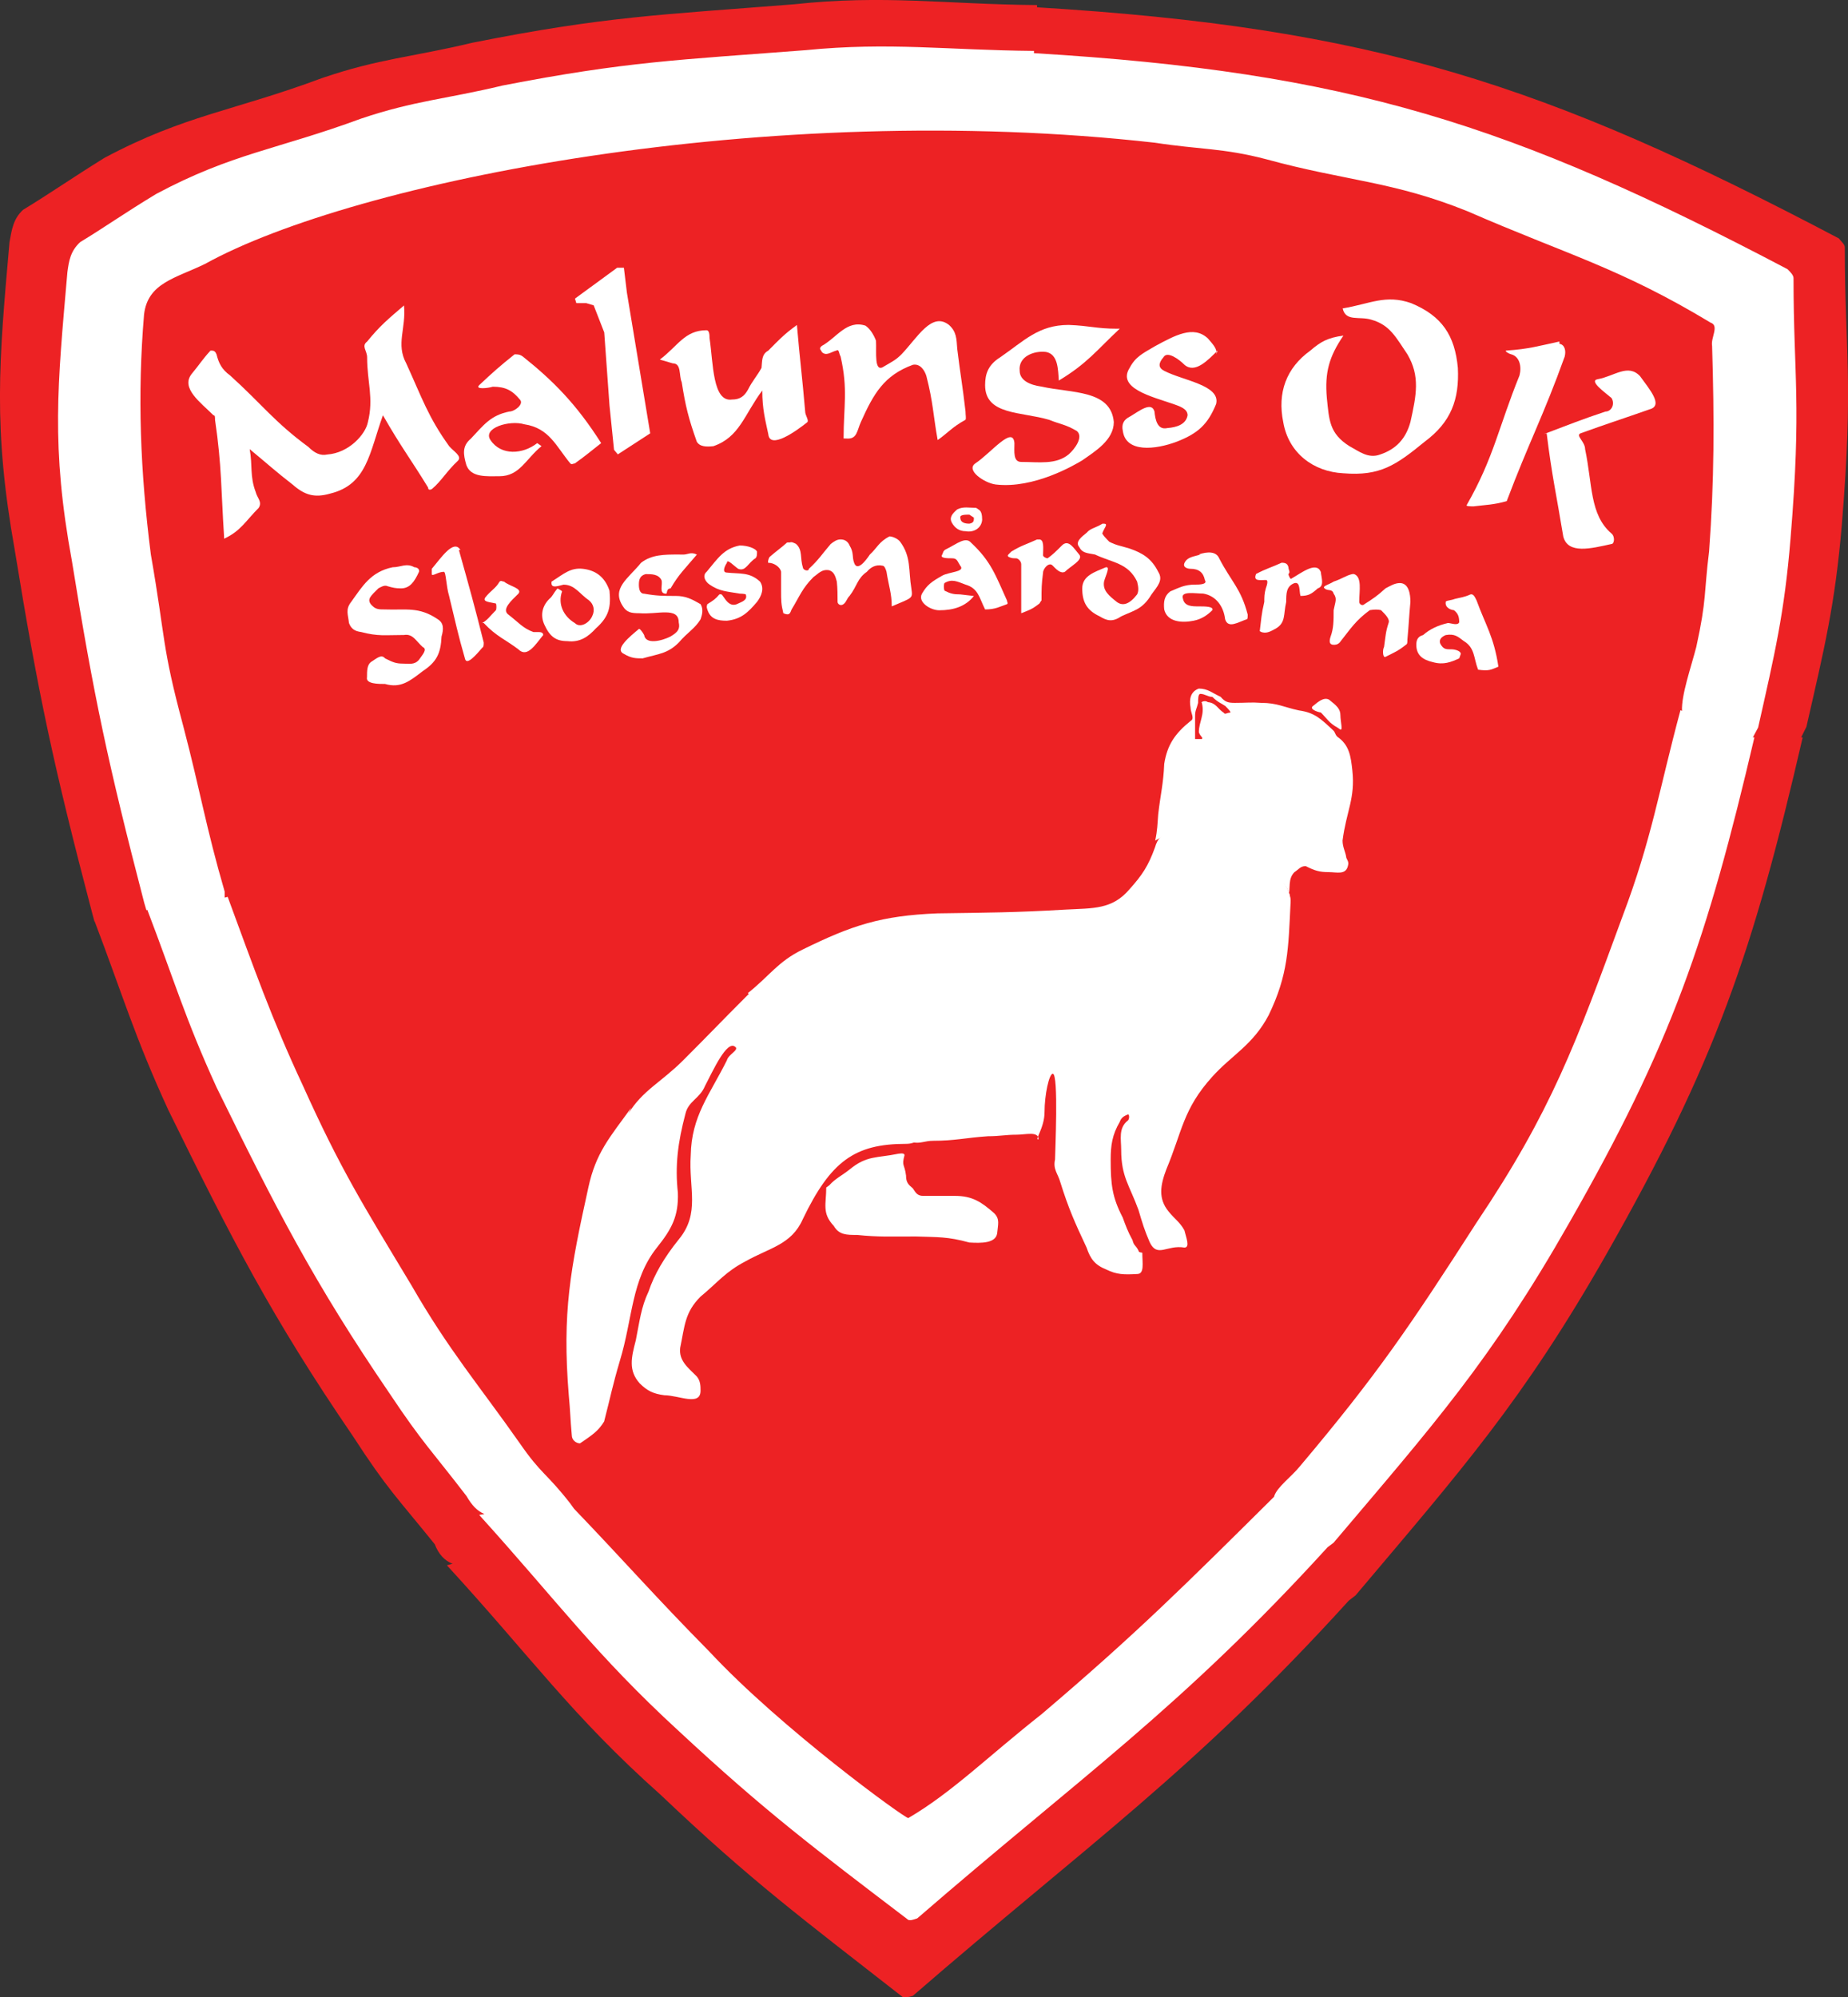 <?xml version="1.0" encoding="UTF-8"?>
<svg id="Layer_1" data-name="Layer 1" xmlns="http://www.w3.org/2000/svg" viewBox="0 0 313.15 338.51">
  <rect x="0" y="0" width="313.15" height="338.51" fill="#333333" stroke="none"/>
  <defs>
    <style>
      .cls-1 {
        fill: #fff;
      }

      .cls-1, .cls-2 {
        fill-rule: evenodd;
      }

      .cls-2 {
        fill: #ed2224;
      }
    </style>
  </defs>
  <g id="_529.006_Paved_area_1" data-name="529.006 Paved area 1">
    <g>
      <path class="cls-2" d="m76.62,265.03l-.89.26c14.29,15.56,21.05,25.38,36.23,38.91,15.43,14.67,24.11,21.05,41.07,34.31.51,0,.89,0,1.66-.26,29.59-25.64,47.58-38.01,73.86-66.97l1.15-.89c17.86-21.17,28.32-32.91,42.48-57.78,18.5-32.53,24.87-51.15,33.29-87.63h-.26l.89-1.79c3.06-13.39,4.85-20.66,6-34.19,2.04-24.75.51-29.08.51-47.07,0-.51-.51-.89-1.02-1.53C261.7,14.13,232.49,4.69,175.73,1.24v-.38c-15.43-.13-25.89-1.79-41.2-.13-22.58,1.79-32.02,2.04-54.47,6.51-10.08,2.42-15.82,2.68-25.51,6-15.05,5.61-23.22,6.25-36.86,13.52-5.74,3.57-9.18,6-13.78,8.8-1.66,1.53-1.91,3.32-2.3,5.49-1.79,20.28-2.81,31.38.89,52.17,3.95,24.24,6.51,36.35,13.14,61.61l.38,1.4v-.13c4.85,12.76,6.76,19.52,12.5,32.02,10.71,21.81,17.48,35.08,31.25,55.23,5.87,9.06,7.53,10.46,13.9,18.37.64,1.66,1.66,2.81,3.06,3.32h-.13m142.48-3.32c-16.2,16.46-24.75,24.87-41.97,39.67-9.57,7.53-16.2,14.03-24.11,18.62-.64,0-22.71-16.2-35.72-29.98-9.82-10.08-14.8-15.82-24.36-25.89l-.64-1.02c-4.34-5.36-5.1-4.97-9.18-10.71-7.4-10.59-12.63-16.58-19.39-28.57-8.93-14.67-12.76-20.92-19.64-35.97-5.74-12.25-8.67-21.17-13.52-34.19l-.51.26v-1.15c-3.44-11.74-4.34-17.86-7.53-29.85-3.95-14.8-3.19-15.43-5.87-31-1.66-15.05-2.3-28.96-1.02-43.37.51-5.87,5.49-6.63,10.84-9.18,27.17-15.05,101.41-29.72,171.18-21.81,7.91,1.28,12.12.89,20.15,2.93,14.16,3.83,22.58,3.83,36.1,9.44,17.99,7.78,27.43,10.2,43.75,20.15,1.66.51,0,2.55.26,4.08.38,13.27.38,24.36-.51,37.12-1.02,7.65-.38,8.55-2.42,17.22-.77,3.83-2.68,8.67-2.55,11.61l-.26-.13c-3.95,14.8-5.1,23.22-10.46,37.25-8.29,22.83-12.76,35.08-26.15,55.36-11.99,18.62-18.11,27.43-31.76,44.01-1.66,1.91-4.34,3.57-4.85,5.23"/>
      <path class="cls-2" d="m6.08,41.04l22.96,134.83,123.09,150.9,57.15-45.92,67.61-90.57,24.62-74.62,2.04-70.41-70.92-31.51-87.38-8.42L41.79,22.29"/>
    </g>
  </g>
  <g id="_529.003_Paved_area_3" data-name="529.003 Paved area 3">
    <g>
      <path class="cls-1" d="m37.97,91.3c2.81-1.28,3.7-3.06,5.87-5.23.64-1.02-.26-1.66-.51-2.68-1.02-2.68-.51-4.46-1.02-7.27,2.93,2.42,4.46,3.83,7.27,6,2.04,1.79,3.7,2.3,6.38,1.53,6.25-1.53,6.63-6.89,8.93-13.27,3.06,5.36,4.85,7.65,7.65,12.25,0,.26.13.51.64.26,1.66-1.4,2.42-2.93,4.46-4.85.64-.77-.77-1.53-1.53-2.42-3.57-4.97-4.59-8.16-7.27-14.03-1.79-3.32,0-5.87-.38-9.82-2.68,2.3-4.08,3.44-6.25,6.12-1.02.77,0,1.53,0,2.68,0,4.21,1.15,6.89.13,10.97-.38,2.04-3.19,5.23-6.89,5.49-1.15.26-2.17-.26-3.19-1.28-5.74-4.21-7.91-7.27-13.27-12.12-1.4-1.02-1.91-2.04-2.3-3.57-.26-.64-.51-.64-1.02-.64-1.4,1.53-1.91,2.42-3.19,3.95-1.91,2.42,1.53,4.85,3.7,7.02.26,0,.26.26.26.77,1.15,7.78,1.02,11.99,1.53,19.77"/>
      <path class="cls-1" d="m91.03,75.1c-2.42,1.91-6.12,2.17-7.91-.51-1.4-2.04,3.19-3.44,5.74-2.68,4.21.64,5.36,3.7,7.78,6.63.26.26.51,0,.77,0,1.79-1.28,2.68-2.04,4.46-3.44-4.21-6.63-8.16-10.59-13.27-14.67-.51-.38-.89-.38-1.4-.38-2.55,2.04-3.7,3.06-6,5.23-.77.77,1.53.51,2.3.26,2.17,0,3.32.64,4.59,2.17.77.77-.89,2.04-1.79,2.04-3.19.64-4.34,2.3-6.51,4.59-1.53,1.28-1.28,2.68-.77,4.46.77,2.17,3.44,1.91,5.61,1.91,3.44,0,4.46-2.93,7.14-5.1"/>
      <path class="cls-1" d="m97.66,51.37h1.66l1.28.38,1.79,4.59.89,12.37.77,7.53.64.77,5.49-3.57-3.95-23.85-.51-4.21h-1.15l-7.14,5.23"/>
      <path class="cls-1" d="m113.99,61.58c1.53,0,1.02,2.04,1.53,3.19.64,4.08,1.15,6.12,2.55,10.08.51.89,1.66.89,2.81.77,4.46-1.53,5.23-5.36,8.29-9.44,0,3.19.51,4.97,1.02,7.4.26,2.68,4.72-.51,6.63-2.04.26-.38-.38-1.15-.38-1.79-.51-6-.89-8.67-1.4-14.67-2.3,1.66-3.19,2.68-4.85,4.34-1.15.64-1.02,1.66-1.15,2.93-.77,1.4-1.53,2.17-2.3,3.7-.64,1.15-1.4,1.66-2.68,1.66-3.32.51-3.19-6.12-3.83-10.46,0-.38,0-1.28-.51-1.28-3.7,0-4.85,2.68-7.91,4.97"/>
      <path class="cls-1" d="m143.71,74.33c1.53,0,1.53-1.4,2.17-2.81,2.17-4.85,3.95-7.91,8.8-9.69,1.28-.26,2.04,1.02,2.3,1.91,1.15,4.46,1.15,6.63,1.91,10.84,1.66-1.15,2.42-2.17,4.72-3.44.13-.26,0-.77,0-1.4-.51-4.46-.89-6.38-1.4-10.59-.13-1.79-.13-2.93-1.4-4.08-2.93-2.3-5.36,2.17-8.04,4.97-1.02,1.02-1.66,1.28-2.93,2.04-1.79,1.28-1.28-2.42-1.4-4.34-.38-1.02-1.02-2.04-1.79-2.55-3.19-1.02-4.85,2.04-7.4,3.44-.64.51,0,.77,0,1.02.77.77,1.53,0,2.55-.26.38-.26.38.64.64,1.02,1.28,5.61.51,8.42.51,13.9"/>
      <path class="cls-1" d="m189.25,55.71c-3.44,0-4.59-.51-8.16-.64-5.1,0-7.53,2.68-11.61,5.49-2.04,1.28-2.55,2.81-2.55,4.72,0,5.1,6.12,4.46,10.84,5.87,1.91.77,2.81.77,4.72,1.91,1.15,1.02-.38,3.06-1.4,3.95-2.17,1.79-5.1,1.28-8.04,1.28-1.4,0-1.15-1.79-1.15-3.19-.26-3.06-3.95,1.66-6.63,3.44-1.66,1.15,1.53,3.32,3.44,3.57,6.51.77,13.39-3.32,14.67-4.08,2.17-1.53,5.36-3.44,5.36-6.51-.51-5.49-7.14-4.85-12.25-6-1.91-.26-3.7-1.02-3.7-2.68-.26-2.42,2.42-3.44,4.46-3.19,2.04.38,2.04,2.93,2.17,4.85,4.85-2.93,6.38-5.1,10.33-8.8"/>
      <path class="cls-1" d="m206.09,60.05c.26-.89-.64-1.79-1.4-2.68-2.42-2.3-5.61-.51-8.93,1.28-2.17,1.28-3.32,1.79-4.34,3.7-2.17,3.44,3.7,4.85,7.4,6.12,1.02.38,2.42.77,2.42,1.91-.26,1.53-1.79,2.04-3.44,2.17-1.66.38-2.04-1.4-2.17-2.81-.51-1.79-2.68,0-4.21.89-1.02.51-1.4,1.28-1.15,2.42.51,3.7,5.49,3.19,9.18,1.79,3.57-1.4,5.23-2.93,6.63-6.38.77-3.19-5.61-3.95-8.8-5.61-1.02-.51-1.02-1.28-.13-2.3.64-1.15,2.68.38,3.57,1.28,1.79,1.53,3.95-.77,5.61-2.42"/>
      <path class="cls-1" d="m227.52,52.27c.51,2.3,2.81,1.28,4.85,1.91,3.19.89,4.21,3.06,6.12,5.87,2.17,3.7,1.53,6.89.51,11.48-.77,2.81-2.42,4.59-5.1,5.49-2.04.77-3.57-.51-5.23-1.4-3.44-2.17-3.44-4.46-3.83-8.16-.38-4.34.38-7.02,2.81-10.59-2.68.38-3.83,1.02-5.61,2.55-4.08,2.93-5.61,7.14-4.59,12.12.89,5.23,5.1,8.42,10.2,8.67,6.25.51,8.93-1.4,13.78-5.36,4.46-3.32,5.87-7.14,5.61-12.5-.51-5.49-2.68-8.8-7.91-10.97-4.34-1.53-7.02.13-11.61.89"/>
      <path class="cls-1" d="m264.25,57.88c-3.57.77-5.23,1.28-8.93,1.53-.51,0,.26.51.77.64,1.4.38,1.79,2.04,1.4,3.57-3.57,8.8-4.34,13.9-8.93,21.94-.26.26.64.26,1.15.26,2.04-.26,3.44-.26,5.61-.89,3.7-9.82,6.25-14.54,9.82-24.49.26-1.02,0-2.04-.89-2.17"/>
      <path class="cls-1" d="m262.09,73.44c.89,7.27,1.66,10.46,2.81,17.48.77,3.06,4.72,2.04,8.16,1.28.51,0,.64-1.28,0-1.79-3.7-3.19-3.19-8.29-4.46-14.29,0-1.28-1.66-2.3-.77-2.68,4.21-1.53,7.4-2.55,11.74-4.08,2.3-.64,0-3.32-1.66-5.61-2.04-2.17-4.34,0-7.14.51-1.66.26,1.28,2.3,2.3,3.19.64,1.02,0,2.3-1.02,2.3-4.21,1.4-6.38,2.3-10.46,3.83"/>
      <path class="cls-1" d="m106.97,187.73c-3.7,5.1-6,7.65-7.27,13.52-3.06,13.9-4.46,21.17-3.32,35.21.26,2.68.26,4.08.51,6.76,0,.89.77,1.4,1.4,1.4,2.04-1.4,3.06-2.04,4.08-3.7,1.15-4.46,1.4-6,2.68-10.33,2.17-7.14,1.91-13.65,6.25-19.13,2.55-3.19,3.7-5.36,3.57-9.31-.51-4.59,0-8.55,1.28-13.39.51-2.17,2.42-2.55,3.32-4.72,1.4-2.68,3.7-7.78,5.1-6.63.77.51-1.15,1.28-1.4,2.3-2.93,5.87-6,9.44-6.12,16.07-.38,5.61,1.66,9.82-2.04,14.29q-3.7,4.59-5.1,8.8c-1.28,2.68-1.53,5.1-2.17,8.29-.77,2.93-1.28,5.1.64,7.27,1.28,1.28,2.3,1.79,4.21,2.04,2.42,0,6.12,1.91,6.12-.77,0-.77,0-1.66-.64-2.42-1.53-1.53-3.06-2.68-2.81-4.85.77-3.7.77-6,3.44-8.67,2.93-2.42,4.21-4.21,7.65-6,4.08-2.3,7.78-2.81,9.69-7.14,4.72-9.82,8.8-12.76,17.48-12.76,6.38,0,2.93-12.5-2.42-15.43-6.38-3.44-9.31-5.87-16.2-7.91-3.44-.64-5.87-4.34-8.42-1.66-4.34,4.34-6.25,6.38-10.71,10.84-3.7,3.7-6.89,5.1-9.31,9.06"/>
      <path class="cls-1" d="m154.68,193.6c1.28.26,2.04-.26,3.44-.26,3.7,0,5.49-.51,9.31-.77,2.04,0,2.93-.26,4.85-.26,1.53,0,3.7-.64,3.7.77-.77.26,1.02-1.91,1.02-4.59,0-2.93.77-6.51,1.4-6.51,1.02,0,.38,13.52.38,14.54-.38,1.66.51,2.42.89,3.83,1.4,4.46,2.42,6.76,4.46,11.1.64,1.91,1.4,2.93,3.32,3.7,1.79.89,3.06.89,5.23.77,1.28,0,.89-1.79.89-3.57,0-.13-.64,0-.64-.38-.51-1.02-.77-.77-1.02-1.79-.77-1.4-1.15-2.42-1.66-3.83-1.79-3.44-2.04-5.61-2.04-9.82,0-2.42.26-4.21,1.53-6.38.26-.77.77-1.02,1.4-1.28.26,0,.26.77,0,1.02-1.66,1.28-1.15,3.19-1.15,4.97,0,4.59,1.4,6,2.93,10.2.64,2.17,1.02,3.44,1.91,5.49,1.28,2.68,2.93.38,5.87.89,1.02,0,.26-1.79,0-2.93-.77-1.4-1.66-1.91-2.68-3.19-1.79-2.17-1.4-4.46-.38-7.14,2.68-6.38,2.81-10.2,7.78-15.69,3.32-3.7,6.89-5.36,9.57-10.46,3.32-6.89,3.32-11.23,3.7-19.01,0-4.21-4.21-5.74-7.78-7.91-5.49-3.19-13.65-7.14-15.18-1.53-1.15,3.19-2.17,4.72-4.34,7.14-2.93,3.44-6.12,3.19-10.84,3.44-8.67.51-13.14.51-21.69.64-9.57.38-14.54,2.04-22.83,6.12-4.21,2.04-5.61,4.46-9.31,7.4"/>
      <path class="cls-1" d="m140.01,201.26c0,2.81-.77,4.34,1.28,6.51.89,1.53,2.17,1.53,3.95,1.53,3.7.38,5.87.26,9.95.26,3.7.13,5.36,0,9.06,1.02,2.04.13,4.46.13,4.72-1.53.13-1.53.51-2.42-.51-3.44-2.17-1.91-3.7-2.93-6.63-2.93h-5.36c-1.02,0-1.28-.51-1.79-1.28-.77-.64-1.15-1.02-1.15-2.17-.26-2.04-.77-1.53-.26-3.44,0-.26-.26-.38-1.02-.26-3.7.77-5.36.26-8.29,2.68-1.28,1.02-2.42,1.53-3.44,2.68"/>
      <path class="cls-1" d="m218.33,152.02c.38-1.53-.13-3.06,1.02-4.21.77-.51,1.02-1.02,1.91-1.02,1.53.77,2.3,1.02,3.95,1.02,1.28,0,2.81.51,3.19-1.02.13-.51.13-.64-.26-1.4-.13-1.02-.64-1.79-.64-2.93.64-4.97,2.17-7.14,1.66-11.86-.26-2.42-.51-4.34-2.55-5.74-.38-.38-.38-.77-.64-1.02-2.17-2.04-3.19-3.06-5.87-3.44-2.42-.51-3.7-1.28-6.38-1.28-1.79-.13-2.42,0-4.46,0-1.15,0-1.66-.13-2.42-1.02-1.4-.64-2.17-1.4-3.7-1.4-1.4.51-1.66,1.79-1.4,3.19,0,.89.77,1.91,0,2.3-2.68,2.17-3.95,4.08-4.46,7.27-.13,3.32-.64,5.23-1.02,8.55-.13,1.66-.13,2.68-.51,4.46l.89-.51c2.68-2.3,8.8,2.93,13.65,4.21,4.21,1.4,8.42,2.68,8.42,6.89l-.38-1.02m-15.82-26.79v-3.95c0-.89.26-1.15.51-2.17,0-.64,0-1.53.38-1.53.77,0,1.28.51,2.04.51.89.89,1.4,1.02,2.17,1.53.51.51,1.15,1.15.77,1.15-.51,0-.77.38-1.02,0-1.02-.64-1.28-1.66-2.68-1.79-.51-.38-1.28,0-1.02.13.51,2.04-.51,3.19-.51,4.97.26.77.77.89.51,1.15"/>
      <path class="cls-1" d="m227.01,123.57c.64.51.13-1.28.13-2.3,0-1.15-.64-1.66-1.91-2.68-.89-.51-1.91.38-2.68,1.02-.77.51.51,1.02,1.28,1.15,1.02,1.02,1.4,1.79,2.81,2.55"/>
      <path class="cls-1" d="m71,96.91c.13-.51-.38-.77-.77-.77-1.4-.77-2.3,0-3.7,0-3.7.77-5.1,3.19-7.02,5.87-1.02,1.28-.51,2.17-.38,3.57.38,1.02,1.02,1.4,2.04,1.53,2.93.77,4.08.51,7.27.51,1.53-.26,2.04,1.02,3.19,2.04.89.38-.13,1.4-.64,2.17-.77.89-1.66.64-2.68.64-1.28,0-1.79-.26-3.06-.89-.64-.77-1.4,0-2.42.64-.64.51-.64,1.53-.64,2.55-.26,1.15,1.91,1.15,3.06,1.15,2.68.77,4.21-.51,6.38-2.17,2.3-1.53,3.06-2.93,3.19-5.87.38-1.28.38-2.3-.64-2.93-3.19-2.17-5.36-1.53-8.93-1.66-1.15,0-1.66,0-2.42-.89-.64-.89,0-1.4,1.28-2.68.26-.13,1.02-.64,1.53-.38.89.26,1.4.38,2.3.38,1.53,0,2.3-1.15,3.06-2.81"/>
      <path class="cls-1" d="m78.02,93.21c-1.15-1.91-3.32,1.4-4.85,3.19v.89c0,.51,1.02-.38,2.04-.38.38,0,.38,2.42.89,4.08,1.02,4.21,1.53,6.63,2.68,10.59.26,1.4,2.04-.77,2.93-1.79.26-.13.26-.51.26-.89-1.53-6.12-2.42-9.31-4.21-15.69"/>
      <path class="cls-1" d="m81.97,105.59c2.17,2.3,3.7,2.81,5.87,4.46,1.53,1.53,2.93-.89,4.21-2.42,0-.51-.51-.51-1.02-.51h-.64c-1.79-.64-2.55-1.66-4.21-2.93-1.28-.89.51-2.42,1.66-3.57.77-.89-1.53-1.28-2.42-2.04-.26,0-.51-.26-.77,0-.64,1.15-1.53,1.53-2.42,2.68-.51.77.77.77,1.79,1.02.13.13.13,1.02,0,1.15-1.02,1.02-1.28,1.53-2.3,2.17"/>
      <path class="cls-1" d="m93.45,98.83c0,.89,1.02.51,2.04.26,1.91,0,2.68,1.53,4.34,2.68.77.64,1.02,1.66.51,2.68-.51,1.15-2.04,2.04-2.93,1.15-1.91-1.15-2.93-3.19-2.17-5.36,0-.13-.77-.51-.77-.51-.77.89-.77,1.28-1.4,1.79-1.28,1.28-1.53,2.93-.77,4.46.89,1.91,1.91,2.68,3.83,2.68,2.17.26,3.57-.77,4.85-2.17,2.3-2.04,2.55-3.7,2.3-6.38-.77-2.3-2.3-3.44-4.46-3.7-2.17-.26-3.32.89-5.36,2.17"/>
      <path class="cls-1" d="m115.01,93.98c-2.42,0-4.59,0-6.38,1.4-2.17,2.68-5.1,4.34-3.06,7.4.64,1.02,1.4,1.15,2.81,1.15,2.93.26,6.63-1.15,6.63,1.53.26,1.15-.13,1.66-1.4,2.42-1.53.77-4.21,1.4-4.46-.26-.26-.51-.77-1.15-.89-1.02-1.53,1.28-4.21,3.44-2.55,4.21,1.28.77,2.04.77,3.19.77,2.68-.77,4.21-.77,6.12-2.68,1.53-1.79,2.68-2.3,3.7-3.95.26-.77.51-1.66,0-2.55-1.53-.89-2.55-1.4-4.21-1.4-2.17,0-3.19,0-5.36-.38-.77,0-.89-.89-.89-1.53,0-.77.13-1.53,1.15-1.79,1.02,0,2.17,0,2.68,1.02.26.77-.51,2.3.77,2.3.26,0,0-.89.77-.89,1.4-2.42,2.42-3.32,4.46-5.74-1.02-.51-1.53,0-2.3,0"/>
      <path class="cls-1" d="m128.28,93.47c-.26-.51-1.53-1.02-2.93-1.02-2.68.51-3.7,2.17-5.61,4.46-.77.64-.26,1.66.51,2.17,1.66,1.15,2.93,1.15,5.1,1.53,0,0,.77,0,1.02.13.38,1.02-.77,1.28-1.53,1.66-1.02.38-1.66-.38-2.17-1.15-.26-.26-.26-.64-.77-.51-.64.77-1.02,1.02-2.04,1.66-.13.38-.13.51,0,.89.51,1.66,1.79,1.91,3.32,1.91,2.42-.26,3.57-1.4,5.1-3.19.77-1.02,1.28-2.3.51-3.44-1.79-1.66-3.44-1.28-5.61-1.53-.77,0-.51-.89,0-1.66,0-.77,1.15.51,1.91,1.02,1.28.51,1.66-1.02,2.93-1.79.26-.26.26-.64.26-1.15"/>
      <path class="cls-1" d="m133.38,91.94c-1.15,1.02-1.91,1.53-2.93,2.42-.26.26-.38,1.02-.26,1.02,1.02,0,2.04.77,2.17,1.53v3.19c0,1.66,0,2.3.38,3.83,1.15.51,1.15-.13,1.4-.64,1.4-2.3,1.79-3.57,3.7-5.49.77-.51,1.4-1.4,2.68-1.15.77.26,1.02.89,1.28,1.91.13,1.15.13,2.42.13,3.44,0,.38.51.77,1.02.38s.51-.89,1.02-1.4c1.28-1.66,1.28-2.93,2.93-4.08.64-.77,1.53-1.28,2.68-1.02.26,0,.51.51.64,1.02.38,2.42.89,3.7.89,5.87,3.57-1.53,3.57-1.28,3.32-3.06-.51-3.06,0-5.36-1.91-7.91-.38-.51-1.28-.89-1.79-.89-1.79.89-2.17,2.04-3.32,3.06-.77,1.15-2.17,2.93-2.68,1.4-.38-1.02,0-1.66-.77-2.93-.26-.64-.77-1.02-1.53-1.02-.64,0-1.15.38-1.66.77-1.53,1.79-2.04,2.68-3.7,4.21,0,.51-1.02.26-1.02-.26-.51-1.53,0-2.93-1.15-3.95-.51-.26-.77-.38-1.02-.26"/>
      <path class="cls-1" d="m165.4,86.07c-1.15,0-2.17-.26-3.19.26-.89.77-1.4,1.4-.89,2.3.51.89,1.28,1.4,2.3,1.4,1.4.26,2.68-.51,2.81-1.91,0-.89-.13-1.53-.64-1.79l-.38-.26m-.38,1.66c0,.51,0,.89-.77,1.02-.64,0-1.53-.13-1.53-1.02-.13-.51.89-.51,1.53-.51"/>
      <path class="cls-1" d="m162.72,100.74c-1.15,0-1.66-.13-2.68-.64-.13-.38-.13-1.02,0-1.28,1.28-.77,2.17-.26,3.57.26,2.17.64,2.3,2.17,3.32,4.21,1.79,0,2.55-.51,3.7-.89.26-.13,0-.38,0-.64-1.91-4.21-2.68-6.63-6.12-9.82-.89-1.02-2.42.26-3.95,1.02-.51.26-.64.26-.89,1.02-.51.64.89.64,1.66.64.89,0,.89.51,1.4,1.28.89,1.02-1.91,1.02-3.06,1.66-1.79,1.02-2.55,1.53-3.44,3.06-.77,1.4,1.4,2.81,2.93,2.81,2.42,0,4.46-.64,5.87-2.42"/>
      <path class="cls-1" d="m175.73,91.43c-1.66.77-2.68,1.02-4.34,2.04-.51.51-.77.64-.51.89.51.26.77.26,1.28.26.38,0,.89.51.89,1.02v8.29c1.28-.51,1.79-.64,2.93-1.53.26-.13.26-.38.51-.64,0-2.04,0-2.68.26-4.72,0-.64,1.02-1.91,1.66-1.15.51.51,1.28,1.4,2.04,1.02,1.02-1.02,3.19-2.04,2.42-2.93-.89-1.02-1.79-2.68-2.93-1.53-1.02,1.02-1.53,1.53-2.42,2.17-.26,0-.77-.26-.77-.51,0-1.15.26-2.81-.77-2.68"/>
      <path class="cls-1" d="m186.83,88.75c-1.28.77-2.04.77-2.68,1.53-.77.64-2.04,1.53-1.28,2.42.51,1.02,1.28,1.02,2.68,1.28,2.93,1.4,5.61,1.4,7.14,4.59.26,1.02.26,1.66,0,2.17-1.28,1.66-2.42,2.04-3.44,1.28-1.28-1.02-2.42-1.91-2.17-3.44.26-1.02,1.15-2.68.26-2.42-1.79.77-3.95,1.4-3.95,3.57,0,2.3.77,3.7,2.93,4.72,1.28.77,2.17,1.02,3.7,0,2.17-1.02,3.57-1.15,5.1-3.7,1.02-1.4,2.04-2.42,1.15-3.83-1.15-2.3-2.68-3.19-4.85-3.95-1.66-.51-2.17-.51-3.44-1.15-.38-.38-1.4-1.4-1.15-1.53.26-.77,1.02-1.53.26-1.53"/>
      <path class="cls-1" d="m203.41,93.98c-1.15.38-2.17.38-2.68,1.4-.38.77.51,1.02,1.02,1.02,1.4,0,2.17.64,2.42,1.91.51.77-1.02.77-1.66.77-1.79,0-2.68.51-4.21,1.15-1.02.77-1.15,1.79-1.02,3.06.51,2.17,3.06,2.3,4.97,1.91,1.4-.26,2.42-1.02,3.19-1.79.26-.64-1.28-.64-2.3-.64-1.15,0-2.42,0-2.68-1.28-.51-1.4,2.04-.89,3.44-.89,2.17.38,3.44,2.17,3.7,4.34.51,1.66,2.17.51,3.7,0,.13,0,.13-.51.13-.77-1.15-4.46-2.81-5.61-4.85-9.57-.51-1.15-1.91-1.15-3.44-.64"/>
      <path class="cls-1" d="m213.74,107.12c.77.26,1.4,0,2.3-.51,1.91-1.02,1.4-2.42,1.91-4.59,0-1.4,0-2.68,1.4-3.19,1.02-.26.77,1.28,1.02,2.17,1.4,0,1.91-.38,2.93-1.28,1.15-.38.64-1.66.51-2.81-.77-1.79-3.19.13-4.97,1.15-.13.26-.51-.51-.51-.77.38-.38,0-.64,0-1.15-.13-.51-.38-.77-1.15-.77-1.66.77-2.68,1.02-4.34,1.91-.51,1.28.64,1.02,1.66,1.02.51,0,.13,1.02,0,1.4-.26.89-.26,1.53-.26,2.3-.51,2.17-.51,2.93-.77,4.97"/>
      <path class="cls-1" d="m229.18,97.29c-1.15.26-1.66.77-3.19,1.28-.77.51-2.04.77-1.53,1.15.51.51,1.28,0,1.53.89.64.89.26,1.4,0,2.81,0,1.79,0,3.06-.51,4.46-.26.77-.26,1.4.51,1.4.26,0,.64,0,1.02-.38,1.91-2.42,2.68-3.7,5.1-5.49.77-.13,1.4-.13,1.91,0,.77.77,1.53,1.53,1.28,2.17-.51,1.53-.51,2.3-.77,4.08-.26.38-.26,1.91.26,1.66,1.53-.77,2.17-1.02,3.44-2.04.26-.13.26-.38.26-.89.26-2.81.26-3.7.51-6.38,0-1.28-.26-3.19-1.79-3.19-.89,0-1.66.51-2.42.89-1.4,1.28-2.17,1.79-3.57,2.68-.38.38-.89,0-.89-.38,0-1.91.51-4.21-.89-4.72"/>
      <path class="cls-1" d="m247.54,110.82c0-.51-1.02-.77-1.53-.77-1.02,0-1.4,0-1.91-.89-.38-.77.26-1.28.89-1.53,1.53-.26,2.04.26,3.06,1.02,1.91,1.15,1.66,2.93,2.42,4.85,1.91.26,2.17,0,3.44-.51-.77-5.1-2.17-7.02-3.7-11.23-.26-.51-.51-1.15-1.02-1.02-1.15.51-1.66.51-2.68.77-.64.26-1.53.26-1.53.51-.13.77.51,1.28,1.4,1.4.64.51.89,1.02.89,2.04-.26.64-1.4.13-1.91.13-1.66.38-3.06,1.02-4.21,2.04-1.02.26-1.15,1.02-1.15,1.66,0,1.79,1.15,2.55,2.81,2.93,1.79.51,3.06,0,4.46-.64"/>
      <path class="cls-1" d="m81.97,256.62l-.77.13c13.27,14.67,19.77,23.73,33.8,36.61,14.67,13.65,22.83,19.77,38.91,32.02.38.13.77,0,1.53-.26,27.68-23.98,44.65-35.59,69.52-62.89l1.02-.77c16.84-19.9,26.66-30.87,39.93-54.21,17.35-30.36,23.34-47.96,31.38-82.28h-.26l.89-1.66c2.81-12.5,4.46-19.39,5.49-32.02,1.91-23.09.51-27.3.51-44.14,0-.51-.51-1.02-1.02-1.53-46.81-24.62-74.37-33.42-127.69-36.61v-.38c-14.67-.13-24.49-1.53-38.65-.13-21.56,1.66-30.36,1.91-51.41,6-9.57,2.3-14.92,2.55-23.98,5.61-14.16,5.23-21.81,5.87-34.7,12.76-5.49,3.32-8.67,5.61-12.88,8.16-1.66,1.53-1.91,3.19-2.17,5.1-1.66,19.13-2.81,29.47.77,48.98,3.7,22.96,6.12,34.31,12.25,57.91l.38,1.28.13-.13c4.59,11.99,6.38,18.37,11.74,30.1,10.08,20.54,16.46,33.04,29.34,51.92,5.61,8.42,7.14,9.69,13.01,17.35.89,1.53,1.79,2.55,3.06,3.06h-.13m134.06-3.06c-15.31,15.18-23.34,23.22-39.54,36.99-9.06,7.14-15.18,13.27-22.58,17.6-.64,0-21.56-15.18-33.68-28.19-9.31-9.44-14.03-14.92-22.96-24.24l-.64-.89c-4.08-5.23-4.85-4.85-8.55-10.2-6.89-9.82-11.99-15.69-18.37-26.79-8.29-13.78-11.99-19.64-18.37-33.8-5.36-11.48-8.29-19.9-12.76-32.02l-.51.13v-1.02c-3.19-10.97-4.08-16.84-7.02-28.06-3.7-13.78-2.93-14.41-5.49-29.08-1.79-14.03-2.3-27.04-1.15-40.69.64-5.36,5.36-6.12,10.33-8.55,25.38-14.03,95.41-27.94,160.98-20.54,7.4,1.15,11.61.89,18.88,2.81,13.52,3.7,21.43,3.7,34.06,8.8,16.97,7.4,25.77,9.57,41.2,18.88,1.53.51,0,2.55.26,3.95.38,12.5.38,22.83-.51,34.82-.89,7.14-.38,8.04-2.17,16.2-.89,3.44-2.55,8.16-2.42,10.84l-.26-.13c-3.7,13.78-4.85,21.81-9.82,34.95-7.91,21.56-11.99,32.91-24.75,51.92-11.23,17.48-16.84,25.77-29.85,41.2-1.53,1.91-3.95,3.57-4.46,5.23"/>
    </g>
  </g>
</svg>